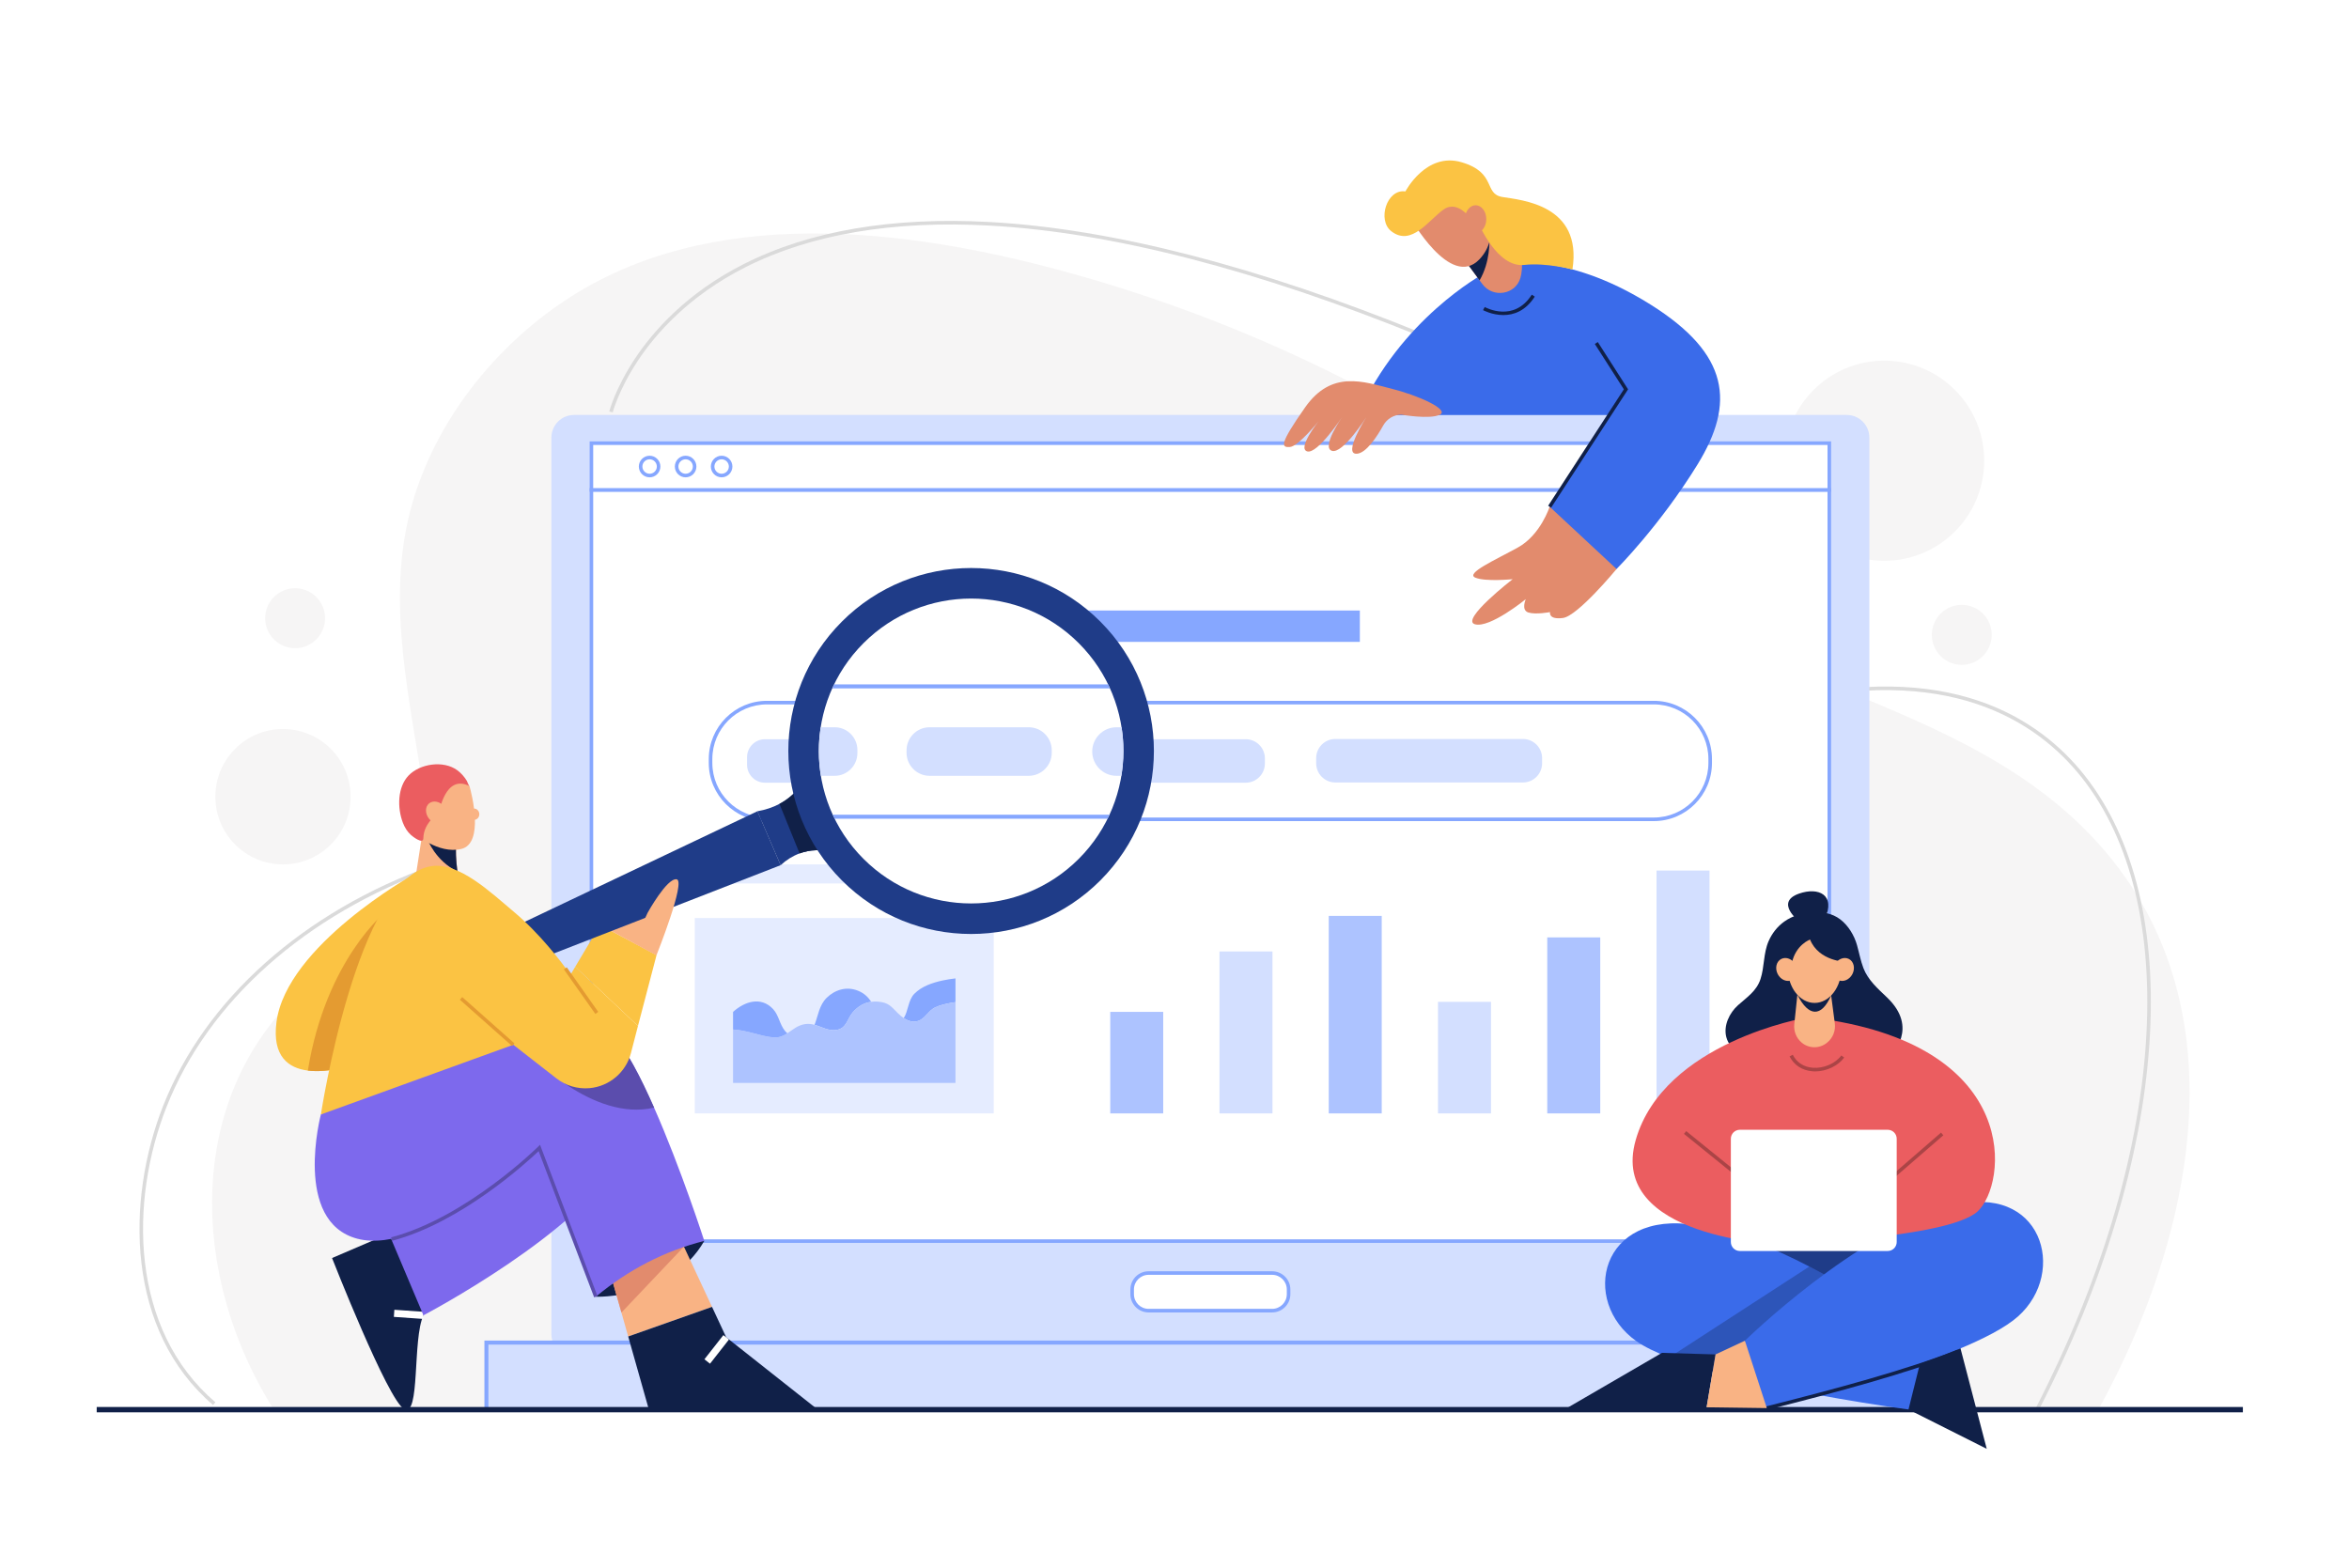 <?xml version="1.0" encoding="UTF-8"?>
<svg xmlns="http://www.w3.org/2000/svg" xmlns:xlink="http://www.w3.org/1999/xlink" width="421px" height="281px" viewBox="0 0 421 281" version="1.1">
<defs>
<filter id="alpha" filterUnits="objectBoundingBox" x="0%" y="0%" width="100%" height="100%">
  <feColorMatrix type="matrix" in="SourceGraphic" values="0 0 0 0 1 0 0 0 0 1 0 0 0 0 1 0 0 0 1 0"/>
</filter>
<mask id="mask0">
  <g filter="url(#alpha)">
<rect x="0" y="0" width="421" height="281" style="fill:rgb(0%,0%,0%);fill-opacity:0.302;stroke:none;"/>
  </g>
</mask>
<clipPath id="clip1">
  <rect x="0" y="0" width="421" height="281"/>
</clipPath>
<g id="surface5" clip-path="url(#clip1)">
<path style=" stroke:none;fill-rule:nonzero;fill:rgb(6.275%,12.549%,28.235%);fill-opacity:1;" d="M 332.574 231.719 L 315.695 247.988 C 309.68 246.66 303.723 245.086 299.156 243.32 L 324.281 227.023 C 327.234 228.551 330.035 230.164 332.574 231.719 Z M 332.574 231.719 "/>
</g>
</defs>
<g id="surface1">
<rect x="0" y="0" width="421" height="281" style="fill:rgb(100%,100%,100%);fill-opacity:1;stroke:none;"/>
<path style=" stroke:none;fill-rule:nonzero;fill:rgb(96.471%,96.078%,96.078%);fill-opacity:1;" d="M 364.641 141.008 C 349.168 129.844 330.621 124.445 313.551 116.359 C 297.133 108.582 285.449 96.09 270.762 85.793 C 246.758 68.973 219.012 56.359 190.777 48.66 C 162.227 40.875 127.352 36.566 101.328 53.82 C 88.527 62.305 78.109 75.469 73.863 90.332 C 68.812 108.016 73.758 126.086 76.18 143.762 C 78.148 158.125 68.938 166.047 58.086 174.207 C 32.68 193.316 33.387 227.895 49.086 252.676 L 376.078 252.676 C 395.492 217.457 404.031 169.422 364.641 141.008 Z M 364.641 141.008 "/>
<path style=" stroke:none;fill-rule:nonzero;fill:rgb(96.471%,96.078%,96.078%);fill-opacity:1;" d="M 62.836 142.805 C 62.836 149.508 57.41 154.938 50.715 154.938 C 44.023 154.938 38.598 149.508 38.598 142.805 C 38.598 136.102 44.023 130.672 50.715 130.672 C 57.41 130.672 62.836 136.102 62.836 142.805 Z M 62.836 142.805 "/>
<path style=" stroke:none;fill-rule:nonzero;fill:rgb(96.471%,96.078%,96.078%);fill-opacity:1;" d="M 355.621 82.582 C 355.621 92.488 347.602 100.52 337.707 100.52 C 327.812 100.52 319.789 92.488 319.789 82.582 C 319.789 72.676 327.812 64.645 337.707 64.645 C 347.602 64.645 355.621 72.676 355.621 82.582 Z M 355.621 82.582 "/>
<path style=" stroke:none;fill-rule:nonzero;fill:rgb(96.471%,96.078%,96.078%);fill-opacity:1;" d="M 53.73 105.504 C 50.801 105.043 48.051 107.043 47.59 109.977 C 47.125 112.906 49.125 115.66 52.055 116.125 C 54.98 116.586 57.73 114.586 58.195 111.652 C 58.656 108.723 56.66 105.969 53.73 105.504 Z M 53.73 105.504 "/>
<path style=" stroke:none;fill-rule:nonzero;fill:rgb(96.471%,96.078%,96.078%);fill-opacity:1;" d="M 356.559 111.738 C 355.422 108.996 352.281 107.695 349.543 108.828 C 346.805 109.965 345.504 113.109 346.637 115.852 C 347.773 118.598 350.914 119.898 353.652 118.762 C 356.391 117.625 357.691 114.48 356.559 111.738 Z M 356.559 111.738 "/>
<path style=" stroke:none;fill-rule:nonzero;fill:rgb(85.49%,85.49%,85.49%);fill-opacity:1;" d="M 38.191 251.844 C 22.641 238.559 22.496 215.32 29.254 198.18 C 36.777 179.094 54.41 163.383 77.633 155.078 C 78.199 154.875 78.762 154.68 79.328 154.48 L 79.535 155.086 C 78.973 155.281 78.41 155.48 77.848 155.68 C 54.797 163.922 37.301 179.5 29.848 198.414 C 23.172 215.344 23.293 238.277 38.605 251.355 Z M 38.191 251.844 "/>
<path style=" stroke:none;fill-rule:nonzero;fill:rgb(85.49%,85.49%,85.49%);fill-opacity:1;" d="M 365.48 252.586 L 364.914 252.293 C 376.398 229.945 383.199 207.402 384.586 187.113 C 385.949 167.109 381.984 150.609 373.121 139.398 C 365.078 129.223 349.07 118.691 318.496 126.297 L 318.344 125.676 C 349.246 117.988 365.461 128.68 373.621 139 C 382.586 150.34 386.598 166.992 385.223 187.156 C 383.832 207.535 377.004 230.16 365.48 252.586 Z M 365.48 252.586 "/>
<path style=" stroke:none;fill-rule:nonzero;fill:rgb(85.49%,85.49%,85.49%);fill-opacity:1;" d="M 109.816 73.91 L 109.199 73.75 C 109.242 73.582 110.293 69.582 113.797 64.289 C 117.027 59.414 123.039 52.512 133.344 47.312 C 145.141 41.359 159.996 38.832 177.488 39.801 C 199.375 41.02 225.48 47.746 255.066 59.805 L 254.828 60.395 C 225.305 48.367 199.27 41.652 177.453 40.441 C 160.07 39.473 145.328 41.98 133.629 47.883 C 123.449 53.02 117.516 59.832 114.328 64.641 C 110.883 69.844 109.828 73.871 109.816 73.91 Z M 109.816 73.91 "/>
<path style=" stroke:none;fill-rule:nonzero;fill:rgb(82.745%,87.451%,100%);fill-opacity:1;" d="M 335.035 78.441 L 335.035 239.125 C 335.035 241.367 333.219 243.188 330.98 243.188 L 102.883 243.188 C 100.641 243.188 98.824 241.367 98.824 239.125 L 98.824 78.441 C 98.824 76.199 100.641 74.379 102.883 74.379 L 330.98 74.379 C 333.219 74.379 335.035 76.199 335.035 78.441 Z M 335.035 78.441 "/>
<path style=" stroke:none;fill-rule:nonzero;fill:rgb(100%,100%,100%);fill-opacity:1;" d="M 106 87.809 L 327.859 87.809 L 327.859 222.469 L 106 222.469 Z M 106 87.809 "/>
<path style=" stroke:none;fill-rule:nonzero;fill:rgb(52.549%,65.49%,100%);fill-opacity:1;" d="M 328.18 222.785 L 105.68 222.785 L 105.68 87.492 L 328.18 87.492 Z M 106.316 222.148 L 327.539 222.148 L 327.539 88.129 L 106.316 88.129 Z M 106.316 222.148 "/>
<path style=" stroke:none;fill-rule:nonzero;fill:rgb(100%,100%,100%);fill-opacity:1;" d="M 106 79.438 L 327.859 79.438 L 327.859 87.809 L 106 87.809 Z M 106 79.438 "/>
<path style=" stroke:none;fill-rule:nonzero;fill:rgb(52.549%,65.49%,100%);fill-opacity:1;" d="M 328.18 88.129 L 105.68 88.129 L 105.68 79.117 L 328.18 79.117 Z M 106.316 87.492 L 327.539 87.492 L 327.539 79.758 L 106.316 79.758 Z M 106.316 87.492 "/>
<path style=" stroke:none;fill-rule:nonzero;fill:rgb(52.549%,65.49%,100%);fill-opacity:1;" d="M 116.426 85.559 C 115.363 85.559 114.496 84.691 114.496 83.625 C 114.496 82.555 115.363 81.688 116.426 81.688 C 117.492 81.688 118.359 82.555 118.359 83.625 C 118.359 84.691 117.492 85.559 116.426 85.559 Z M 116.426 82.328 C 115.715 82.328 115.133 82.91 115.133 83.625 C 115.133 84.336 115.715 84.918 116.426 84.918 C 117.141 84.918 117.723 84.336 117.723 83.625 C 117.723 82.91 117.141 82.328 116.426 82.328 Z M 116.426 82.328 "/>
<path style=" stroke:none;fill-rule:nonzero;fill:rgb(52.549%,65.49%,100%);fill-opacity:1;" d="M 122.879 85.559 C 121.816 85.559 120.949 84.691 120.949 83.625 C 120.949 82.555 121.816 81.688 122.879 81.688 C 123.945 81.688 124.812 82.555 124.812 83.625 C 124.812 84.691 123.945 85.559 122.879 85.559 Z M 122.879 82.328 C 122.168 82.328 121.586 82.91 121.586 83.625 C 121.586 84.336 122.168 84.918 122.879 84.918 C 123.594 84.918 124.176 84.336 124.176 83.625 C 124.176 82.91 123.594 82.328 122.879 82.328 Z M 122.879 82.328 "/>
<path style=" stroke:none;fill-rule:nonzero;fill:rgb(52.549%,65.49%,100%);fill-opacity:1;" d="M 129.332 85.559 C 128.27 85.559 127.402 84.691 127.402 83.625 C 127.402 82.555 128.27 81.688 129.332 81.688 C 130.398 81.688 131.266 82.555 131.266 83.625 C 131.266 84.691 130.398 85.559 129.332 85.559 Z M 129.332 82.328 C 128.621 82.328 128.039 82.91 128.039 83.625 C 128.039 84.336 128.621 84.918 129.332 84.918 C 130.047 84.918 130.629 84.336 130.629 83.625 C 130.629 82.91 130.047 82.328 129.332 82.328 Z M 129.332 82.328 "/>
<path style=" stroke:none;fill-rule:nonzero;fill:rgb(82.745%,87.451%,100%);fill-opacity:1;" d="M 87.176 240.652 L 346.68 240.652 L 346.68 252.703 L 87.176 252.703 Z M 87.176 240.652 "/>
<path style=" stroke:none;fill-rule:nonzero;fill:rgb(52.549%,65.49%,100%);fill-opacity:1;" d="M 347.039 253.059 L 86.82 253.059 L 86.82 240.293 L 347.039 240.293 Z M 87.535 252.344 L 346.324 252.344 L 346.324 241.012 L 87.535 241.012 Z M 87.535 252.344 "/>
<path style=" stroke:none;fill-rule:nonzero;fill:rgb(100%,100%,100%);fill-opacity:1;" d="M 228.355 234.93 L 205.504 234.93 C 204.078 234.93 202.91 233.762 202.91 232.336 L 202.91 230.785 C 202.91 229.355 204.078 228.188 205.504 228.188 L 228.355 228.188 C 229.781 228.188 230.945 229.355 230.945 230.785 L 230.945 232.336 C 230.945 233.762 229.781 234.93 228.355 234.93 Z M 228.355 234.93 "/>
<path style=" stroke:none;fill-rule:nonzero;fill:rgb(52.549%,65.49%,100%);fill-opacity:1;" d="M 228 235.25 L 205.859 235.25 C 204.059 235.25 202.594 233.781 202.594 231.98 L 202.594 231.137 C 202.594 229.336 204.059 227.871 205.859 227.871 L 228 227.871 C 229.801 227.871 231.266 229.336 231.266 231.137 L 231.266 231.98 C 231.266 233.781 229.801 235.25 228 235.25 Z M 205.859 228.508 C 204.41 228.508 203.23 229.688 203.23 231.137 L 203.23 231.98 C 203.23 233.43 204.41 234.609 205.859 234.609 L 228 234.609 C 229.449 234.609 230.629 233.43 230.629 231.98 L 230.629 231.137 C 230.629 229.688 229.449 228.508 228 228.508 Z M 205.859 228.508 "/>
<path style=" stroke:none;fill-rule:nonzero;fill:rgb(52.549%,65.49%,100%);fill-opacity:1;" d="M 296.41 147.18 L 137.449 147.18 C 131.707 147.18 127.031 142.5 127.031 136.75 L 127.031 136.051 C 127.031 130.301 131.707 125.621 137.449 125.621 L 296.41 125.621 C 302.152 125.621 306.828 130.301 306.828 136.051 L 306.828 136.75 C 306.828 142.5 302.152 147.18 296.41 147.18 Z M 137.449 126.262 C 132.059 126.262 127.668 130.652 127.668 136.051 L 127.668 136.75 C 127.668 142.148 132.059 146.539 137.449 146.539 L 296.41 146.539 C 301.801 146.539 306.188 142.148 306.188 136.75 L 306.188 136.051 C 306.188 130.652 301.801 126.262 296.41 126.262 Z M 137.449 126.262 "/>
<path style=" stroke:none;fill-rule:nonzero;fill:rgb(82.745%,87.451%,100%);fill-opacity:1;" d="M 156.32 140.297 L 137.098 140.297 C 135.336 140.297 133.891 138.852 133.891 137.086 L 133.891 135.715 C 133.891 133.949 135.336 132.504 137.098 132.504 L 156.32 132.504 C 158.082 132.504 159.527 133.949 159.527 135.715 L 159.527 137.086 C 159.527 138.852 158.082 140.297 156.32 140.297 Z M 156.32 140.297 "/>
<path style=" stroke:none;fill-rule:nonzero;fill:rgb(82.745%,87.451%,100%);fill-opacity:1;" d="M 187.465 140.297 L 170.66 140.297 C 168.875 140.297 167.414 138.832 167.414 137.043 L 167.414 135.758 C 167.414 133.969 168.875 132.504 170.66 132.504 L 187.465 132.504 C 189.25 132.504 190.715 133.969 190.715 135.758 L 190.715 137.043 C 190.715 138.832 189.25 140.297 187.465 140.297 Z M 187.465 140.297 "/>
<path style=" stroke:none;fill-rule:nonzero;fill:rgb(82.745%,87.451%,100%);fill-opacity:1;" d="M 223.273 140.297 L 200.633 140.297 C 198.75 140.297 197.207 138.754 197.207 136.867 L 197.207 135.934 C 197.207 134.047 198.75 132.504 200.633 132.504 L 223.273 132.504 C 225.156 132.504 226.699 134.047 226.699 135.934 L 226.699 136.867 C 226.699 138.754 225.156 140.297 223.273 140.297 Z M 223.273 140.297 "/>
<path style=" stroke:none;fill-rule:nonzero;fill:rgb(82.745%,87.451%,100%);fill-opacity:1;" d="M 272.957 140.254 L 239.316 140.254 C 237.434 140.254 235.891 138.711 235.891 136.824 L 235.891 135.891 C 235.891 134.004 237.434 132.461 239.316 132.461 L 272.957 132.461 C 274.84 132.461 276.383 134.004 276.383 135.891 L 276.383 136.824 C 276.383 138.711 274.84 140.254 272.957 140.254 Z M 272.957 140.254 "/>
<path style=" stroke:none;fill-rule:nonzero;fill:rgb(52.549%,65.49%,100%);fill-opacity:1;" d="M 190.137 109.434 L 243.719 109.434 L 243.719 115.055 L 190.137 115.055 Z M 190.137 109.434 "/>
<path style=" stroke:none;fill-rule:nonzero;fill:rgb(67.843%,76.471%,100%);fill-opacity:1;" d="M 198.984 181.375 L 208.477 181.375 L 208.477 199.574 L 198.984 199.574 Z M 198.984 181.375 "/>
<path style=" stroke:none;fill-rule:nonzero;fill:rgb(82.745%,87.451%,100%);fill-opacity:1;" d="M 218.562 170.547 L 228.059 170.547 L 228.059 199.574 L 218.562 199.574 Z M 218.562 170.547 "/>
<path style=" stroke:none;fill-rule:nonzero;fill:rgb(67.843%,76.471%,100%);fill-opacity:1;" d="M 238.145 164.172 L 247.641 164.172 L 247.641 199.574 L 238.145 199.574 Z M 238.145 164.172 "/>
<path style=" stroke:none;fill-rule:nonzero;fill:rgb(82.745%,87.451%,100%);fill-opacity:1;" d="M 257.727 179.578 L 267.223 179.578 L 267.223 199.574 L 257.727 199.574 Z M 257.727 179.578 "/>
<path style=" stroke:none;fill-rule:nonzero;fill:rgb(67.843%,76.471%,100%);fill-opacity:1;" d="M 277.309 168.027 L 286.805 168.027 L 286.805 199.574 L 277.309 199.574 Z M 277.309 168.027 "/>
<path style=" stroke:none;fill-rule:nonzero;fill:rgb(82.745%,87.451%,100%);fill-opacity:1;" d="M 296.891 156.043 L 306.387 156.043 L 306.387 199.574 L 296.891 199.574 Z M 296.891 156.043 "/>
<path style=" stroke:none;fill-rule:nonzero;fill:rgb(89.804%,92.549%,100%);fill-opacity:1;" d="M 124.523 154.934 L 178.105 154.934 L 178.105 158.359 L 124.523 158.359 Z M 124.523 154.934 "/>
<path style=" stroke:none;fill-rule:nonzero;fill:rgb(89.804%,92.549%,100%);fill-opacity:1;" d="M 124.523 164.551 L 178.105 164.551 L 178.105 199.574 L 124.523 199.574 Z M 124.523 164.551 "/>
<path style=" stroke:none;fill-rule:nonzero;fill:rgb(52.549%,65.49%,100%);fill-opacity:1;" d="M 153.742 177.57 C 151.723 176.773 149.648 177.398 148.168 178.848 C 146.82 180.168 146.629 182.035 145.992 183.703 C 147.305 184.062 148.484 184.84 149.918 184.617 C 151.773 184.328 151.824 182.59 152.875 181.41 C 153.777 180.395 154.859 179.742 156.148 179.57 C 155.598 178.75 154.918 178.035 153.742 177.57 Z M 153.742 177.57 "/>
<path style=" stroke:none;fill-rule:nonzero;fill:rgb(52.549%,65.49%,100%);fill-opacity:1;" d="M 168.918 175.754 C 167.09 176.152 165.172 176.801 163.867 178.137 C 162.746 179.281 162.785 181.277 161.973 182.484 C 162.891 183.098 163.926 183.383 164.934 182.836 C 165.922 182.305 166.52 181.102 167.582 180.578 C 168.438 180.16 169.668 179.891 170.598 179.727 C 170.812 179.688 171.031 179.664 171.246 179.633 L 171.246 175.375 C 170.469 175.465 169.691 175.586 168.918 175.754 Z M 168.918 175.754 "/>
<path style=" stroke:none;fill-rule:nonzero;fill:rgb(67.843%,76.471%,100%);fill-opacity:1;" d="M 170.598 179.727 C 169.668 179.891 168.438 180.16 167.582 180.578 C 166.52 181.102 165.922 182.305 164.934 182.836 C 163.926 183.383 162.891 183.098 161.973 182.484 C 161.609 182.242 161.266 181.953 160.949 181.641 C 159.691 180.398 159.297 179.695 157.309 179.535 C 156.902 179.504 156.52 179.52 156.148 179.57 C 154.859 179.742 153.777 180.395 152.875 181.41 C 151.824 182.59 151.773 184.328 149.918 184.617 C 148.484 184.84 147.305 184.062 145.992 183.703 C 145.469 183.559 144.926 183.48 144.336 183.562 C 142.953 183.754 142.078 184.586 141.113 185.215 C 140.441 185.656 139.727 185.996 138.766 185.957 C 136.621 185.859 133.852 184.625 131.383 184.543 L 131.383 194.109 L 171.246 194.109 L 171.246 179.633 C 171.031 179.664 170.812 179.688 170.598 179.727 Z M 170.598 179.727 "/>
<path style=" stroke:none;fill-rule:nonzero;fill:rgb(52.549%,65.49%,100%);fill-opacity:1;" d="M 141.113 185.215 C 140.957 185.078 140.805 184.93 140.672 184.766 C 139.688 183.539 139.605 181.98 138.516 180.832 C 136.387 178.594 133.484 179.477 131.383 181.383 L 131.383 184.543 C 133.852 184.625 136.621 185.859 138.766 185.957 C 139.727 185.996 140.441 185.656 141.113 185.215 Z M 141.113 185.215 "/>
<path style=" stroke:none;fill-rule:nonzero;fill:rgb(97.647%,70.196%,51.765%);fill-opacity:1;" d="M 83.551 162.441 L 73.363 164.441 L 75.688 149.441 L 81.953 149.57 C 81.91 149.836 81.871 150.09 81.848 150.355 C 81.617 152.371 81.734 154.395 81.992 156.203 C 82.504 159.754 83.551 162.441 83.551 162.441 Z M 83.551 162.441 "/>
<path style=" stroke:none;fill-rule:nonzero;fill:rgb(6.275%,12.549%,28.235%);fill-opacity:1;" d="M 81.992 156.203 C 78.074 154.355 76.621 150.473 76.621 150.473 L 81.848 150.355 C 81.617 152.371 81.734 154.395 81.992 156.203 Z M 81.992 156.203 "/>
<path style=" stroke:none;fill-rule:nonzero;fill:rgb(97.647%,70.196%,51.765%);fill-opacity:1;" d="M 84.145 140.906 C 84.547 142.309 86.809 151.172 82.68 152.172 C 78.555 153.172 74.293 149.375 74.293 149.375 L 75.691 140.84 L 81.684 139.039 Z M 84.145 140.906 "/>
<path style=" stroke:none;fill-rule:nonzero;fill:rgb(92.157%,36.471%,37.647%);fill-opacity:1;" d="M 78.68 145.73 C 78.68 145.73 79.75 138.641 84.145 140.906 C 83.988 140.828 83.762 140.117 83.664 139.957 C 83.219 139.23 82.648 138.57 81.961 138.066 C 79.461 136.23 75.242 136.898 73.227 139.008 C 71.238 141.086 71.18 144.777 72.203 147.465 C 72.367 147.898 72.578 148.312 72.828 148.703 C 73.055 149.059 73.328 149.355 73.633 149.648 C 73.891 149.898 75.852 151.445 75.875 150.258 C 75.922 147.355 78.68 145.73 78.68 145.73 Z M 78.68 145.73 "/>
<path style=" stroke:none;fill-rule:nonzero;fill:rgb(97.647%,70.196%,51.765%);fill-opacity:1;" d="M 79.629 144.574 C 78.871 143.648 77.652 143.395 76.902 144.004 C 76.156 144.617 76.164 145.863 76.922 146.793 C 77.68 147.719 78.898 147.973 79.645 147.363 C 80.395 146.75 80.387 145.504 79.629 144.574 Z M 79.629 144.574 "/>
<path style=" stroke:none;fill-rule:nonzero;fill:rgb(97.647%,70.196%,51.765%);fill-opacity:1;" d="M 85.906 145.945 C 85.906 145.387 85.492 144.934 84.977 144.934 C 84.465 144.934 84.047 145.387 84.047 145.945 C 84.047 146.504 84.465 146.957 84.977 146.957 C 85.492 146.957 85.906 146.504 85.906 145.945 Z M 85.906 145.945 "/>
<path style=" stroke:none;fill-rule:nonzero;fill:rgb(6.275%,12.549%,28.235%);fill-opacity:1;" d="M 71.629 220.301 L 59.512 225.5 C 59.512 225.5 69.496 250.965 72.426 252.562 C 75.355 254.164 73.891 240.031 75.891 235.766 L 78.418 225.766 Z M 71.629 220.301 "/>
<path style=" stroke:none;fill-rule:nonzero;fill:rgb(100%,100%,100%);fill-opacity:1;" d="M 70.59 236.047 L 70.68 234.773 L 75.938 235.137 L 75.852 236.414 Z M 70.59 236.047 "/>
<path style=" stroke:none;fill-rule:nonzero;fill:rgb(49.02%,41.176%,92.941%);fill-opacity:1;" d="M 68.566 218.434 L 75.891 235.766 C 75.891 235.766 104.387 220.832 111.445 207.234 L 100.258 192.57 Z M 68.566 218.434 "/>
<path style=" stroke:none;fill-rule:nonzero;fill:rgb(6.275%,12.549%,28.235%);fill-opacity:1;" d="M 106.785 232.434 C 106.785 232.434 120.102 232.965 126.227 222.434 L 112.645 220.434 Z M 106.785 232.434 "/>
<path style=" stroke:none;fill-rule:nonzero;fill:rgb(97.647%,70.196%,51.765%);fill-opacity:1;" d="M 127.613 234.254 L 112.59 239.566 L 111.379 235.273 L 109.176 227.504 L 121.699 221.57 L 122.578 223.461 Z M 127.613 234.254 "/>
<path style=" stroke:none;fill-rule:nonzero;fill:rgb(6.275%,12.549%,28.235%);fill-opacity:1;" d="M 146.602 252.699 L 130.152 239.699 L 127.613 234.254 L 112.59 239.562 L 116.305 252.699 Z M 146.602 252.699 "/>
<path style=" stroke:none;fill-rule:nonzero;fill:rgb(100%,100%,100%);fill-opacity:1;" d="M 126.25 243.648 L 129.645 239.316 L 130.648 240.105 L 127.254 244.438 Z M 126.25 243.648 "/>
<path style=" stroke:none;fill-rule:nonzero;fill:rgb(88.627%,54.51%,42.745%);fill-opacity:1;" d="M 122.578 223.461 L 111.379 235.273 L 109.176 227.504 L 121.699 221.57 Z M 122.578 223.461 "/>
<path style=" stroke:none;fill-rule:nonzero;fill:rgb(49.02%,41.176%,92.941%);fill-opacity:1;" d="M 126.227 222.43 C 119.148 224.219 112.672 227.559 106.785 232.434 L 96.664 205.77 C 96.664 205.77 76.238 225.262 64.039 222.035 C 52.449 218.969 57.508 199.766 57.508 199.766 C 73.422 188.609 98.742 173.625 109.836 185.492 C 109.891 185.543 109.938 185.586 109.98 185.641 C 112.254 188.137 114.816 193.074 117.227 198.539 C 122.039 209.43 126.227 222.43 126.227 222.43 Z M 126.227 222.43 "/>
<path style=" stroke:none;fill-rule:nonzero;fill:rgb(35.686%,30.196%,67.843%);fill-opacity:1;" d="M 117.227 198.539 C 106.191 201.141 94.836 188.863 94.836 188.863 L 106.242 185.113 L 109.836 185.492 C 109.891 185.543 109.938 185.586 109.98 185.641 C 112.254 188.137 114.816 193.074 117.227 198.539 Z M 117.227 198.539 "/>
<path style=" stroke:none;fill-rule:nonzero;fill:rgb(35.686%,30.196%,67.843%);fill-opacity:1;" d="M 106.488 232.547 L 96.535 206.336 C 94.379 208.387 82.637 219.145 70.254 222.414 L 70.09 221.797 C 83.566 218.238 96.309 205.668 96.438 205.543 L 96.785 205.195 L 107.082 232.32 Z M 106.488 232.547 "/>
<path style=" stroke:none;fill-rule:nonzero;fill:rgb(98.431%,76.471%,26.275%);fill-opacity:1;" d="M 73.922 156.875 L 69.449 171.348 L 63.434 190.812 C 63.434 190.812 59.047 192.391 55.172 191.898 C 51.754 191.465 48.738 189.406 49.555 183.191 C 51.352 169.492 73.922 156.875 73.922 156.875 Z M 73.922 156.875 "/>
<path style=" stroke:none;fill-rule:nonzero;fill:rgb(89.412%,60.784%,19.216%);fill-opacity:1;" d="M 69.449 171.348 L 63.434 190.812 C 63.434 190.812 59.047 192.391 55.172 191.898 C 58.422 171.914 69.164 163.402 69.164 163.402 Z M 69.449 171.348 "/>
<path style=" stroke:none;fill-rule:nonzero;fill:rgb(98.431%,76.471%,26.275%);fill-opacity:1;" d="M 117.668 171.199 L 114.34 183.895 L 103.098 173.281 L 107.559 165.797 L 113.586 169.016 Z M 117.668 171.199 "/>
<path style=" stroke:none;fill-rule:nonzero;fill:rgb(97.647%,70.196%,51.765%);fill-opacity:1;" d="M 107.582 165.809 L 111.848 158.984 L 120.465 155.305 L 117.641 171.223 Z M 107.582 165.809 "/>
<path style=" stroke:none;fill-rule:nonzero;fill:rgb(12.157%,23.529%,53.333%);fill-opacity:1;" d="M 149.453 152.75 C 147.191 152.207 145.148 152.297 143.305 152.973 C 142.086 153.418 140.949 154.129 139.906 155.086 L 135.738 145.418 C 137.188 145.16 138.508 144.727 139.699 144.094 C 141.43 143.18 142.871 141.859 143.992 140.066 Z M 149.453 152.75 "/>
<path style=" stroke:none;fill-rule:nonzero;fill:rgb(12.157%,23.529%,53.333%);fill-opacity:1;" d="M 139.914 155.078 L 135.754 145.41 L 74.43 174.555 L 76.645 179.703 L 139.914 155.078 L 135.754 145.41 Z M 139.914 155.078 "/>
<path style=" stroke:none;fill-rule:nonzero;fill:rgb(6.275%,12.549%,28.235%);fill-opacity:1;" d="M 149.453 152.75 C 147.191 152.207 145.148 152.297 143.305 152.973 L 139.699 144.094 C 141.43 143.18 142.871 141.859 143.992 140.066 Z M 149.453 152.75 "/>
<path style=" stroke:none;fill-rule:nonzero;fill:rgb(12.157%,23.529%,53.333%);fill-opacity:1;" d="M 197.211 111.422 C 184.418 98.613 163.676 98.613 150.883 111.422 C 138.09 124.23 138.09 145 150.883 157.809 C 163.676 170.617 184.418 170.617 197.211 157.809 C 210.008 145 210.008 124.23 197.211 111.422 Z M 197.211 111.422 "/>
<path style=" stroke:none;fill-rule:nonzero;fill:rgb(100%,100%,100%);fill-opacity:1;" d="M 193.348 115.293 C 182.688 104.621 165.406 104.621 154.75 115.293 C 144.09 125.965 144.09 143.266 154.75 153.938 C 165.406 164.609 182.688 164.609 193.348 153.938 C 204.008 143.266 204.008 125.965 193.348 115.293 Z M 193.348 115.293 "/>
<path style=" stroke:none;fill-rule:nonzero;fill:rgb(52.549%,65.49%,100%);fill-opacity:1;" d="M 149.168 123.387 L 198.926 123.387 C 198.816 123.148 198.711 122.906 198.594 122.672 L 149.508 122.672 C 149.395 122.91 149.277 123.145 149.168 123.387 Z M 149.168 123.387 "/>
<path style=" stroke:none;fill-rule:nonzero;fill:rgb(52.549%,65.49%,100%);fill-opacity:1;" d="M 198.844 146.035 L 149.266 146.035 C 149.375 146.273 149.48 146.516 149.598 146.75 L 198.5 146.75 C 198.613 146.512 198.73 146.277 198.844 146.035 Z M 198.844 146.035 "/>
<path style=" stroke:none;fill-rule:nonzero;fill:rgb(82.745%,87.451%,100%);fill-opacity:1;" d="M 153.668 134.988 L 153.668 134.434 C 153.668 132.191 151.836 130.359 149.598 130.359 L 147.094 130.359 C 146.645 133.203 146.637 136.141 147.121 139.062 L 149.598 139.062 C 151.836 139.062 153.668 137.23 153.668 134.988 Z M 153.668 134.988 "/>
<path style=" stroke:none;fill-rule:nonzero;fill:rgb(82.745%,87.451%,100%);fill-opacity:1;" d="M 166.598 130.359 C 164.332 130.359 162.477 132.215 162.477 134.488 L 162.477 134.934 C 162.477 137.207 164.332 139.062 166.598 139.062 L 184.375 139.062 C 186.645 139.062 188.5 137.207 188.5 134.934 L 188.5 134.488 C 188.5 132.215 186.645 130.359 184.375 130.359 Z M 166.598 130.359 "/>
<path style=" stroke:none;fill-rule:nonzero;fill:rgb(82.745%,87.451%,100%);fill-opacity:1;" d="M 201.016 130.359 L 200.102 130.359 C 197.707 130.359 195.754 132.316 195.754 134.711 C 195.754 137.105 197.707 139.062 200.102 139.062 L 200.977 139.062 C 201.445 136.219 201.48 133.281 201.016 130.359 Z M 201.016 130.359 "/>
<path style=" stroke:none;fill-rule:nonzero;fill:rgb(97.647%,70.196%,51.765%);fill-opacity:1;" d="M 117.668 171.199 L 113.586 169.016 L 116.074 163.605 C 116.074 163.605 119.535 157.34 121.266 157.609 C 122.996 157.871 117.668 171.199 117.668 171.199 Z M 117.668 171.199 "/>
<path style=" stroke:none;fill-rule:nonzero;fill:rgb(98.431%,76.471%,26.275%);fill-opacity:1;" d="M 103.102 173.281 L 102.254 174.703 C 100.566 172.383 96.852 167.441 92.18 163.512 C 87.977 159.984 82.273 154.5 77.297 155.258 C 63.969 157.281 57.512 199.766 57.512 199.766 L 91.996 187.27 L 99.719 193.293 C 101.398 194.605 103.512 195.23 105.633 195.051 C 109.199 194.742 112.184 192.219 113.082 188.75 L 114.34 183.898 Z M 103.102 173.281 "/>
<path style=" stroke:none;fill-rule:nonzero;fill:rgb(89.412%,60.784%,19.216%);fill-opacity:1;" d="M 82.422 179.199 L 82.844 178.723 L 92.203 187.023 L 91.777 187.5 Z M 82.422 179.199 "/>
<path style=" stroke:none;fill-rule:nonzero;fill:rgb(89.412%,60.784%,19.216%);fill-opacity:1;" d="M 101.062 173.758 L 101.586 173.391 L 107.219 181.375 L 106.699 181.742 Z M 101.062 173.758 "/>
<path style=" stroke:none;fill-rule:nonzero;fill:rgb(88.627%,54.51%,42.745%);fill-opacity:1;" d="M 277.734 90.828 C 277.734 90.828 276.121 95.883 272.055 98.129 C 267.984 100.379 262.586 102.766 264.41 103.539 C 266.234 104.309 271.105 103.816 271.105 103.816 C 271.105 103.816 261.676 111.121 264.34 111.895 C 267.004 112.664 273.457 107.398 273.457 107.398 C 273.457 107.398 272.578 109.363 273.914 109.785 C 275.246 110.207 277.805 109.715 277.805 109.715 C 277.805 109.715 277.453 111.121 280.121 110.77 C 282.785 110.418 289.727 101.992 289.727 101.992 L 290.219 94.27 Z M 277.734 90.828 "/>
<path style=" stroke:none;fill-rule:nonzero;fill:rgb(22.745%,41.961%,91.765%);fill-opacity:1;" d="M 269.527 47.434 C 269.527 47.434 280.051 44.695 295.828 54.598 C 310.027 63.508 310.977 72.289 304.246 83.246 C 297.512 94.199 289.727 101.992 289.727 101.992 L 277.734 90.828 L 288.254 74.398 Z M 269.527 47.434 "/>
<path style=" stroke:none;fill-rule:nonzero;fill:rgb(22.745%,41.961%,91.765%);fill-opacity:1;" d="M 265.812 49.121 C 265.812 49.121 250.945 57.125 243.371 74.398 L 295.27 74.398 L 280.961 51.648 Z M 265.812 49.121 "/>
<path style=" stroke:none;fill-rule:nonzero;fill:rgb(88.627%,54.51%,42.745%);fill-opacity:1;" d="M 251.172 74.328 C 251.172 74.328 256.273 75.223 258.062 74.328 C 259.852 73.434 254.168 70.852 249.277 69.641 C 244.387 68.43 238.652 66.27 233.918 73.012 C 229.184 79.75 229.66 80.227 231.184 80.121 C 232.711 80.016 236.34 75.484 236.34 75.484 C 236.34 75.484 232.445 80.383 234.285 80.91 C 236.129 81.438 240.547 74.75 240.547 74.75 C 240.547 74.75 236.758 80.172 238.707 80.805 C 240.652 81.438 244.859 74.801 244.859 74.801 C 244.859 74.801 240.598 81.488 243.176 81.332 C 244.852 81.23 246.777 78.293 247.914 76.258 C 248.574 75.07 249.816 74.328 251.172 74.328 Z M 251.172 74.328 "/>
<path style=" stroke:none;fill-rule:nonzero;fill:rgb(6.275%,12.549%,28.235%);fill-opacity:1;" d="M 269.441 56.473 C 267.422 56.473 265.824 55.605 265.797 55.59 L 266.105 55.031 C 266.316 55.148 271.312 57.848 274.535 52.82 L 275.07 53.168 C 273.395 55.781 271.25 56.473 269.441 56.473 Z M 269.441 56.473 "/>
<path style=" stroke:none;fill-rule:nonzero;fill:rgb(6.275%,12.549%,28.235%);fill-opacity:1;" d="M 278 91.004 L 277.469 90.652 L 291.035 69.785 L 285.832 61.656 L 286.367 61.312 L 291.793 69.785 Z M 278 91.004 "/>
<path style=" stroke:none;fill-rule:nonzero;fill:rgb(88.627%,54.51%,42.745%);fill-opacity:1;" d="M 272.504 49.785 C 271.645 52.84 267.562 53.48 265.684 50.926 L 265.18 50.25 L 261.941 45.859 L 265.277 41.512 L 265.598 41.094 L 266.359 41.66 L 266.91 42.07 L 272.738 46.438 C 272.855 47.789 272.754 48.891 272.504 49.785 Z M 272.504 49.785 "/>
<path style=" stroke:none;fill-rule:nonzero;fill:rgb(6.275%,12.549%,28.235%);fill-opacity:1;" d="M 265.18 50.25 L 261.941 45.859 L 265.277 41.512 L 266.359 41.66 L 266.875 41.73 C 266.875 41.73 266.887 41.848 266.91 42.07 C 266.992 43.199 267.105 46.938 265.18 50.25 Z M 265.18 50.25 "/>
<path style=" stroke:none;fill-rule:nonzero;fill:rgb(88.627%,54.51%,42.745%);fill-opacity:1;" d="M 252.715 38.941 C 252.715 38.941 259.938 51.93 265.137 46.496 C 269.082 42.371 266.297 36.676 266.297 36.676 L 262.465 32.957 L 253.934 35.512 Z M 252.715 38.941 "/>
<path style=" stroke:none;fill-rule:nonzero;fill:rgb(98.431%,76.471%,26.275%);fill-opacity:1;" d="M 263.859 39.582 C 263.859 39.582 261.422 35.703 258.766 37.531 C 256.109 39.363 252.988 44.289 249.348 41.441 C 246.812 39.461 248.535 33.828 251.887 34.309 C 251.887 34.309 255.586 27.203 261.941 29.078 C 268.297 30.953 265.859 34.742 269.258 35.309 C 272.652 35.875 283.648 36.668 281.82 48.305 C 281.82 48.305 277.117 47.047 273.188 47.488 C 268.281 48.035 264.961 39.93 264.961 39.93 C 264.641 40.016 263.859 39.582 263.859 39.582 Z M 263.859 39.582 "/>
<path style=" stroke:none;fill-rule:nonzero;fill:rgb(88.627%,54.51%,42.745%);fill-opacity:1;" d="M 266.383 39.277 C 266.383 37.902 265.523 36.793 264.469 36.793 C 263.41 36.793 262.551 37.902 262.551 39.277 C 262.551 40.648 263.41 41.762 264.469 41.762 C 265.523 41.762 266.383 40.648 266.383 39.277 Z M 266.383 39.277 "/>
<path style=" stroke:none;fill-rule:nonzero;fill:rgb(6.275%,12.549%,28.235%);fill-opacity:1;" d="M 17.332 252.199 L 401.98 252.199 L 401.98 253.156 L 17.332 253.156 Z M 17.332 252.199 "/>
<path style=" stroke:none;fill-rule:nonzero;fill:rgb(12.157%,23.529%,53.333%);fill-opacity:1;" d="M 312.676 217.688 L 338.992 217.688 L 338.992 233.016 L 312.676 233.016 Z M 312.676 217.688 "/>
<path style=" stroke:none;fill-rule:nonzero;fill:rgb(6.275%,12.549%,28.235%);fill-opacity:1;" d="M 342.051 252.648 L 356.074 259.699 L 351.305 241.441 L 345.137 240.254 L 338.68 242.566 Z M 342.051 252.648 "/>
<path style=" stroke:none;fill-rule:nonzero;fill:rgb(22.745%,41.961%,91.765%);fill-opacity:1;" d="M 345.141 240.258 L 342.051 252.645 C 342.051 252.645 328.738 250.891 315.695 247.988 C 309.68 246.66 303.723 245.086 299.156 243.32 C 296.75 242.395 294.727 241.418 293.285 240.402 C 283.148 233.25 286.766 216.781 303.957 219.598 C 310.617 220.688 317.801 223.656 324.281 227.023 C 327.234 228.551 330.035 230.164 332.574 231.719 C 339.984 236.238 345.141 240.258 345.141 240.258 Z M 345.141 240.258 "/>
<use xlink:href="#surface5" mask="url(#mask0)"/>
<path style=" stroke:none;fill-rule:nonzero;fill:rgb(6.275%,12.549%,28.235%);fill-opacity:1;" d="M 297.863 242.496 L 280.891 252.359 L 305.867 252.258 L 307.473 242.777 Z M 297.863 242.496 "/>
<path style=" stroke:none;fill-rule:nonzero;fill:rgb(97.647%,70.196%,51.765%);fill-opacity:1;" d="M 312.73 240.32 L 307.473 242.777 L 305.867 252.258 L 306.207 252.254 L 316.66 252.395 L 320.305 247.832 Z M 312.73 240.32 "/>
<path style=" stroke:none;fill-rule:nonzero;fill:rgb(22.745%,41.961%,91.765%);fill-opacity:1;" d="M 312.73 240.32 C 312.73 240.32 332.648 220.797 349.902 216.164 C 365.895 211.867 370.66 227.961 361.684 235.965 C 352.707 243.969 316.66 252.395 316.66 252.395 Z M 312.73 240.32 "/>
<path style=" stroke:none;fill-rule:nonzero;fill:rgb(6.275%,12.549%,28.235%);fill-opacity:1;" d="M 316.734 252.703 L 316.578 252.086 C 328.949 248.957 341.66 245.562 350.832 241.926 L 351.07 242.52 C 341.863 246.168 329.129 249.57 316.734 252.703 Z M 316.734 252.703 "/>
<path style=" stroke:none;fill-rule:nonzero;fill:rgb(6.275%,12.549%,28.235%);fill-opacity:1;" d="M 324.766 163.535 C 322.977 163.68 321.285 164.121 319.793 165.184 C 318.547 166.07 317.594 167.301 316.98 168.695 C 316.031 170.863 316.25 173.285 315.523 175.504 C 314.82 177.645 313.102 178.746 311.5 180.176 C 309.961 181.551 308.852 183.828 309.402 185.918 C 309.555 186.496 309.836 187.035 310.211 187.504 C 310.496 187.859 311.367 188.895 311.859 188.895 C 311.859 188.895 338.949 189.016 338.949 189.016 C 338.949 189.016 343.984 184.297 338.191 178.777 C 336.582 177.242 334.781 175.668 333.965 173.516 C 333.461 172.188 333.207 170.785 332.824 169.422 C 332.34 167.68 331.27 165.906 329.828 164.801 C 328.375 163.688 326.555 163.387 324.766 163.535 Z M 324.766 163.535 "/>
<path style=" stroke:none;fill-rule:nonzero;fill:rgb(6.275%,12.549%,28.235%);fill-opacity:1;" d="M 322.488 165.176 C 322.488 165.176 317.973 161.734 322.449 160.172 C 325.871 158.98 329.082 160.332 327.043 164.773 Z M 322.488 165.176 "/>
<path style=" stroke:none;fill-rule:nonzero;fill:rgb(92.157%,36.471%,37.647%);fill-opacity:1;" d="M 323.672 182.426 C 323.672 182.426 298.215 186.742 293.164 204.332 C 288.113 221.922 318.844 223.062 318.844 223.062 C 318.844 223.062 349.023 222.027 354.391 217.184 C 359.754 212.336 362.488 187.797 326.617 182.637 Z M 323.672 182.426 "/>
<path style=" stroke:none;fill-rule:nonzero;fill:rgb(67.059%,26.667%,27.451%);fill-opacity:1;" d="M 325.312 192.047 C 325.148 192.047 324.984 192.039 324.82 192.023 C 322.988 191.875 321.539 190.93 320.738 189.359 L 321.309 189.066 C 322.004 190.434 323.27 191.258 324.871 191.387 C 326.832 191.555 328.945 190.641 330.016 189.184 L 330.531 189.562 C 329.426 191.066 327.336 192.047 325.312 192.047 Z M 325.312 192.047 "/>
<path style=" stroke:none;fill-rule:nonzero;fill:rgb(67.059%,26.667%,27.451%);fill-opacity:1;" d="M 301.809 203.246 L 302.211 202.75 L 315.527 213.527 L 315.125 214.023 Z M 301.809 203.246 "/>
<path style=" stroke:none;fill-rule:nonzero;fill:rgb(67.059%,26.667%,27.451%);fill-opacity:1;" d="M 335.742 213.535 L 347.879 203.016 L 348.297 203.496 L 336.156 214.016 Z M 335.742 213.535 "/>
<path style=" stroke:none;fill-rule:nonzero;fill:rgb(100%,100%,100%);fill-opacity:1;" d="M 338.324 224.238 L 311.824 224.238 C 310.934 224.238 310.211 223.516 310.211 222.625 L 310.211 204.121 C 310.211 203.23 310.934 202.508 311.824 202.508 L 338.324 202.508 C 339.215 202.508 339.938 203.23 339.938 204.121 L 339.938 222.625 C 339.938 223.516 339.215 224.238 338.324 224.238 Z M 338.324 224.238 "/>
<path style=" stroke:none;fill-rule:nonzero;fill:rgb(97.647%,70.196%,51.765%);fill-opacity:1;" d="M 322.273 176.977 L 321.582 183.578 C 321.449 184.844 321.949 186.09 322.914 186.891 C 324.227 187.98 326.102 187.992 327.43 186.918 L 327.488 186.867 C 328.5 186.051 329.016 184.742 328.844 183.434 L 327.988 176.859 Z M 322.273 176.977 "/>
<path style=" stroke:none;fill-rule:nonzero;fill:rgb(6.275%,12.549%,28.235%);fill-opacity:1;" d="M 322.148 178.336 C 324.168 182.297 326.445 182.375 328.184 178.434 L 324.605 177.977 Z M 322.148 178.336 "/>
<path style=" stroke:none;fill-rule:nonzero;fill:rgb(97.647%,70.196%,51.765%);fill-opacity:1;" d="M 330.043 173.453 C 330.043 169.965 327.883 167.133 325.219 167.133 C 322.555 167.133 320.395 169.965 320.395 173.453 C 320.395 176.945 322.555 179.773 325.219 179.773 C 327.883 179.773 330.043 176.945 330.043 173.453 Z M 330.043 173.453 "/>
<path style=" stroke:none;fill-rule:nonzero;fill:rgb(6.275%,12.549%,28.235%);fill-opacity:1;" d="M 330.84 172.414 C 330.84 172.414 326.004 172.336 324.406 168.414 C 324.406 168.414 321.809 169.336 321.129 172.695 L 319.293 173.336 L 319.254 168.055 L 323.328 165.453 L 326.965 165.535 L 330.16 168.215 Z M 330.84 172.414 "/>
<path style=" stroke:none;fill-rule:nonzero;fill:rgb(97.647%,70.196%,51.765%);fill-opacity:1;" d="M 321.809 172.945 C 322.348 173.984 322.066 175.199 321.188 175.656 C 320.305 176.113 319.152 175.645 318.613 174.605 C 318.078 173.562 318.355 172.352 319.234 171.895 C 320.117 171.434 321.27 171.906 321.809 172.945 Z M 321.809 172.945 "/>
<path style=" stroke:none;fill-rule:nonzero;fill:rgb(97.647%,70.196%,51.765%);fill-opacity:1;" d="M 328.805 172.945 C 328.266 173.984 328.543 175.199 329.426 175.656 C 330.305 176.113 331.457 175.645 331.996 174.605 C 332.535 173.562 332.258 172.352 331.375 171.895 C 330.492 171.434 329.344 171.906 328.805 172.945 Z M 328.805 172.945 "/>
</g>
</svg>
